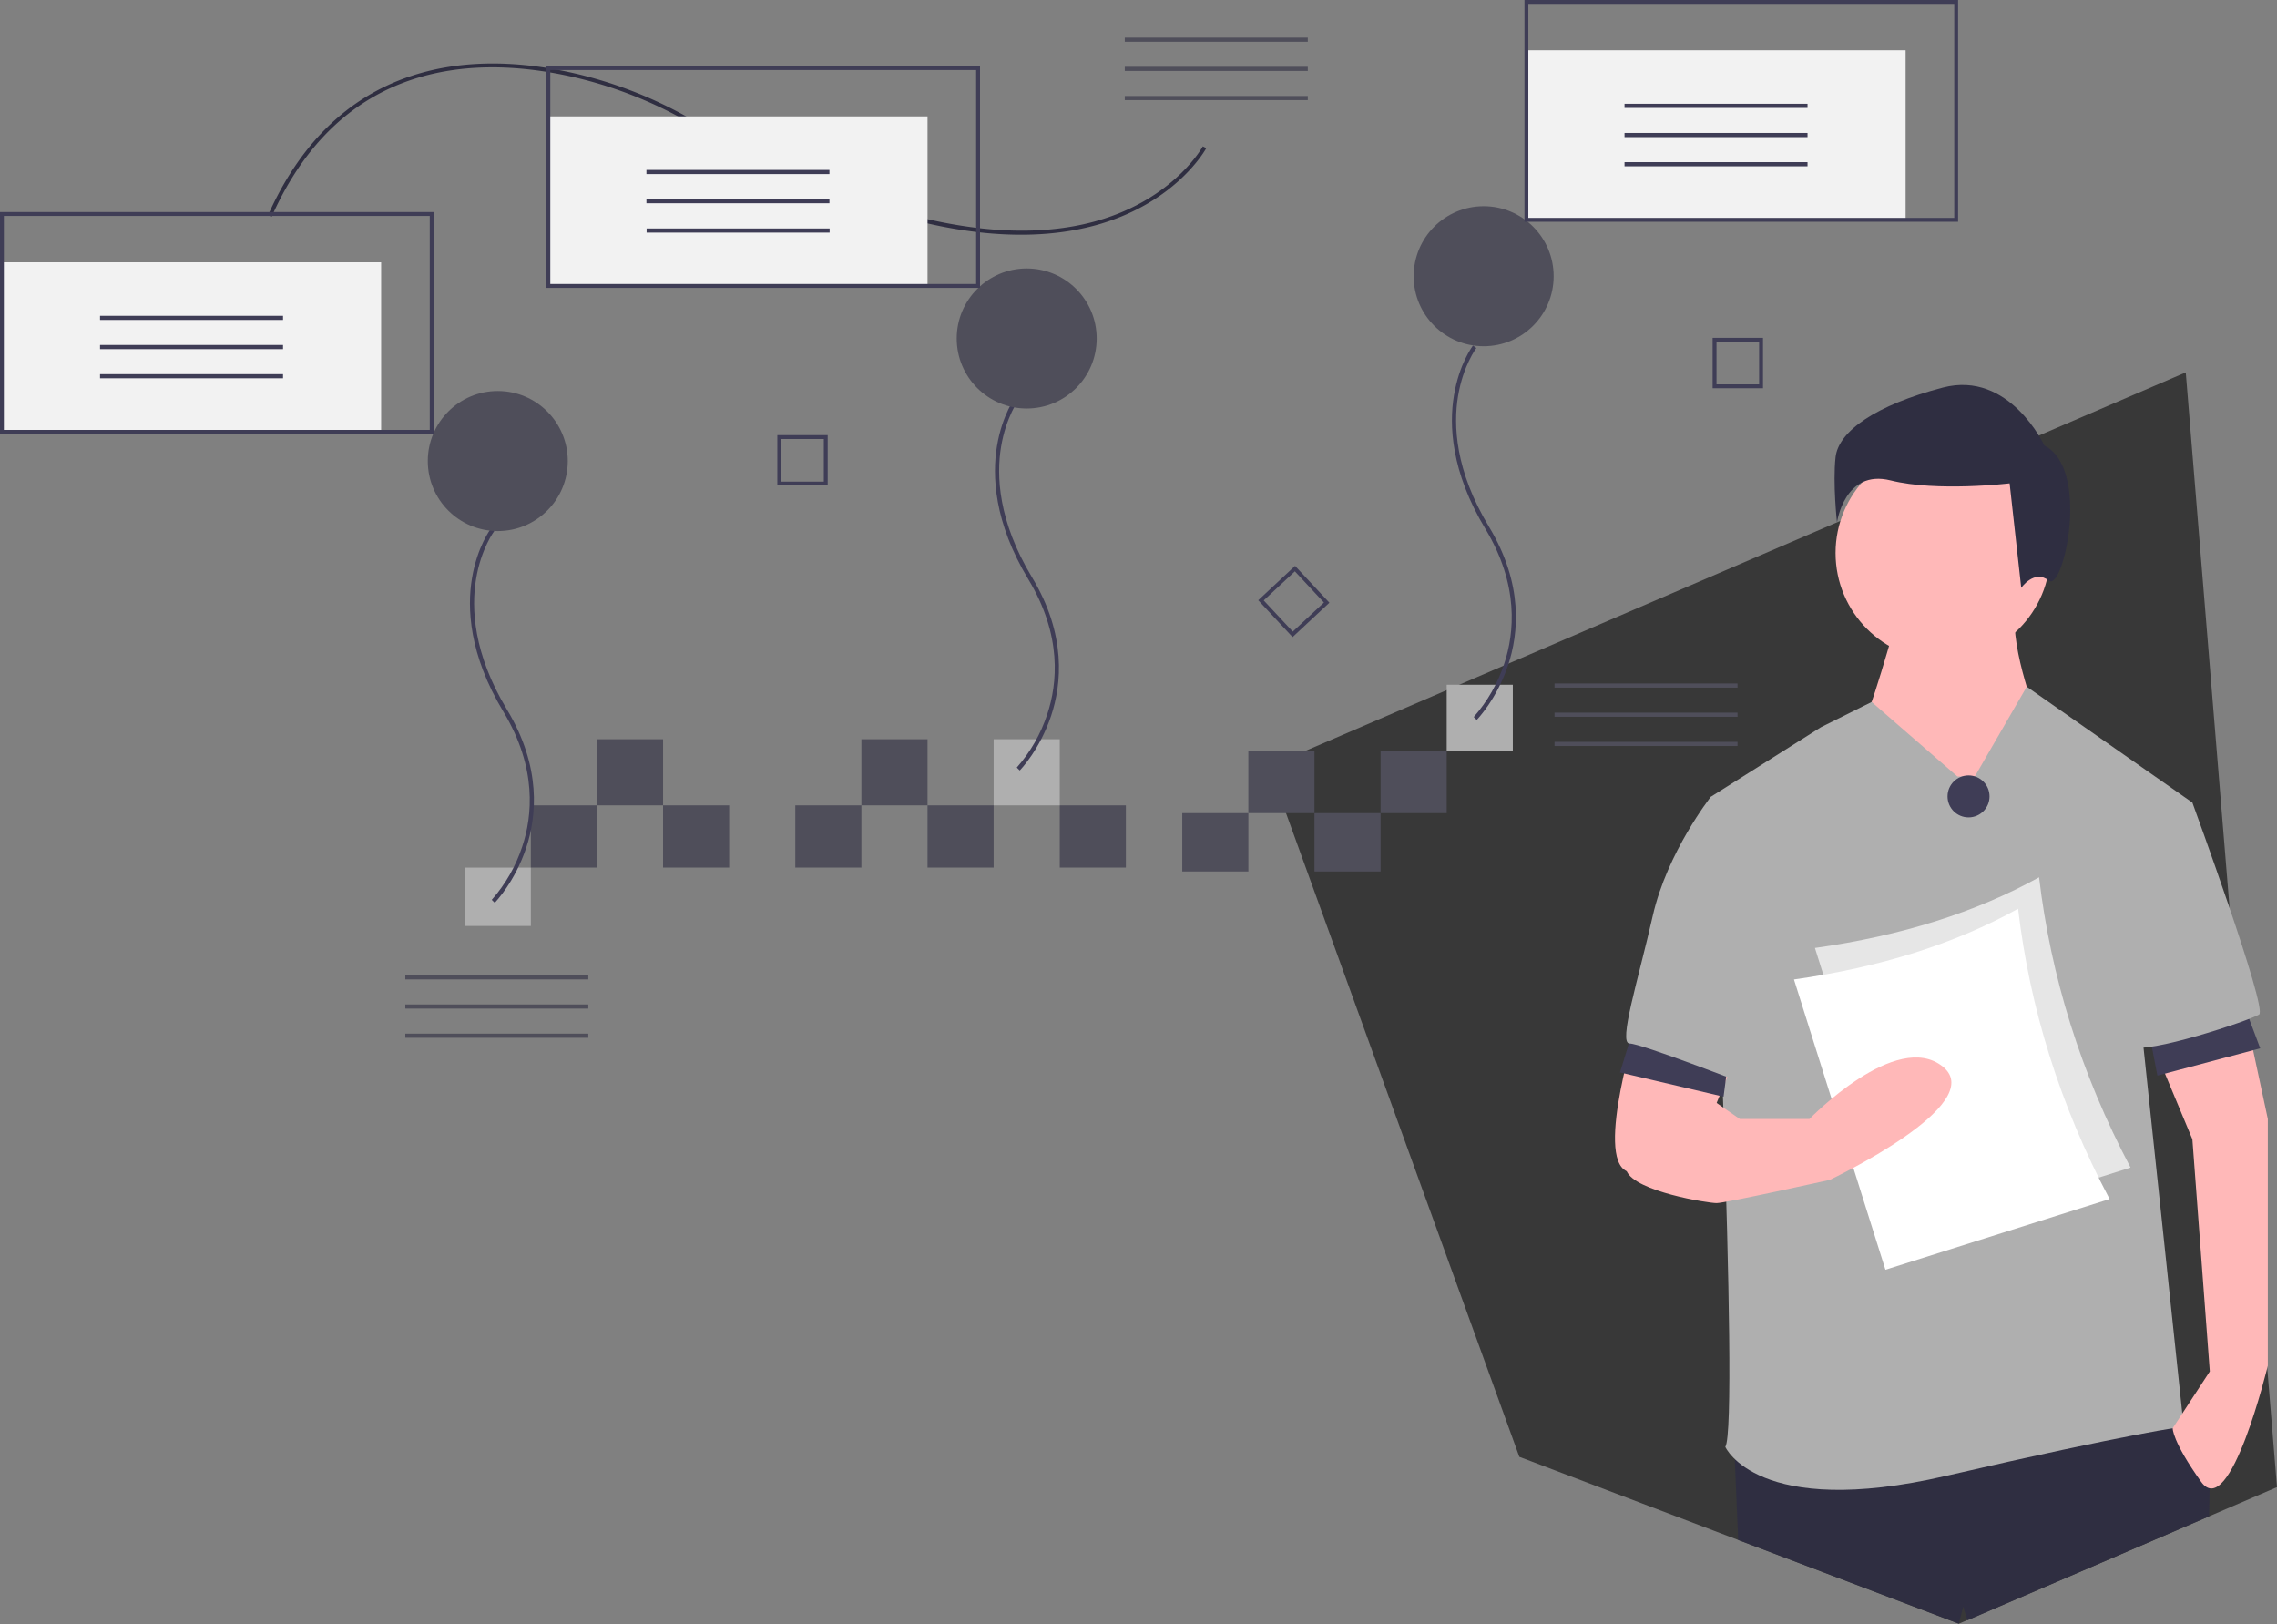 <svg viewBox="0 0 757 540" xmlns="http://www.w3.org/2000/svg"><rect x="0" y="0" width="757" height="540" fill="#808080" stroke="none"/><g fill="none"><path fill="#383838" d="M726.67 123.8L421.92 254.82l43.91 121.15 31.38 86.57 7.9 21.78 70.22 26.66 2.54.96 73.36 27.85 35.22-15.07 47.97-20.63 22.58-9.7z"/><path fill="#2F2E41" d="M734.66 491.63l-.07 3.14-.17 9.33-47.97 20.63-32.4 13.93-1.37-4.57-1.45 5.7-73.36-27.84-1.14-26.88-.25-5.98 143.71-9.65 2.82 4.32.56.86z"/><path d="M630.5 206.04s-9.65 34.73-11.58 34.73c-1.93 0 18.33 27.02 18.33 27.02l29.9 16.4 10.6-44.38s-9.64-24.13-7.71-36.67l-39.54 2.9z" fill="#FFB8B8"/><ellipse fill="#FFB8B8" cx="645.93" cy="183.84" rx="35.69" ry="35.7"/><path d="M650.75 258.14l-28.51-24.77-16.82 8.37-36.65 23.15s9.64 208.41 4.82 216.13c0 0 10.61 24.12 73.3 9.65 62.7-14.47 79.09-16.4 79.09-16.4l-13.5-127.36 16.4-80.09-55.08-38.53-17.26 29.85h-5.8z" fill="#AFAFAF"/><path d="M544.66 339.19s-14.47 45.34-3.86 50.17c10.6 4.82 19.29 2.9 19.29 2.9l16.4-39.57-31.83-13.5zm200.61-7.72l8.68 40.52V454s-12.54 52.1-22.18 38.6c-9.65-13.5-9.45-17.79-9.45-17.79l12.34-18.88-5.79-77.18-15.37-36.83 31.77-10.45z" fill="#FFB8B8"/><path d="M679.68 148.14s-11.57-25.08-33.75-19.3c-22.19 5.8-34.72 14.48-35.69 23.16-.96 8.69.48 21.71.48 21.71s2.41-17.85 17.85-13.99c15.43 3.86 39.54.97 39.54.97l3.86 34.73s4.34-6.27 9.16-2.4c4.82 3.85 13.99-37.16-1.45-44.88z" fill="#2F2E41"/><path fill="#3F3D56" d="M713.75 339.43l3.49 18.15 34.18-9.07-6.28-16.75zm-169.73-.56l-5.45 17.65 34.43 8.07 2.33-17.73z"/><path d="M706.69 264.9l22.18 1.92s25.08 68.5 22.19 70.44c-2.9 1.93-37.62 13.5-42.44 10.61-4.82-2.9-1.93-82.98-1.93-82.98zm-130.21 1.92l-7.71-1.93s-14.47 18.33-19.3 39.56c-4.81 21.23-11.57 42.46-7.7 42.46 3.85 0 38.57 13.5 38.57 13.5l-3.86-93.59z" fill="#AFAFAF"/><circle fill="#3F3D56" cx="654.45" cy="264.76" r="6.98"/><path d="M708.31 388.15l-74.51 23.5-30.42-96.5c28.72-4.04 53.56-11.87 74.52-23.5 3.89 32.91 13.81 65.1 30.41 96.5z" fill="#E6E6E6"/><path d="M701.34 398.62l-74.52 23.5-30.41-96.5c28.71-4.04 53.55-11.87 74.51-23.51 3.89 32.92 13.82 65.11 30.42 96.5z" fill="#FFF"/><path d="M549.48 361.38s-11.58 21.22-8.68 27.98c2.9 6.75 27 10.61 29.9 10.61 2.89 0 37.61-7.72 37.61-7.72s53.05-25.08 37.62-37.63C630.49 342.08 601.56 372 601.56 372h-23.15l-12.54-8.68-16.4-1.93z" fill="#FFB8B8"/><path fill="#F2F2F2" d="M.65 87.2h126.06v56.37H.65z"/><path fill="#4F4E5A" d="M437 270.32h21.98v19.4H437zm-43.95 0h21.98v19.4h-21.98z"/><path fill="#AFAFAF" d="M480.96 227.64h21.98v21.99h-21.98z"/><path fill="#4F4E5A" d="M458.98 249.63h21.98v20.69h-21.98zm-43.96 0H437v20.69h-21.98z"/><path fill="#AFAFAF" d="M154.5 288.43h21.98v19.4H154.5z"/><path fill="#4F4E5A" d="M352.32 267.74h21.98v20.69h-21.98zm-131.88 0h21.98v20.69h-21.98zm-21.98-21.99h21.98v21.99h-21.98zm109.9 21.99h21.98v20.69h-21.98zm-21.98-21.99h21.98v21.99h-21.98zm-21.98 21.99h21.98v20.69H264.4zm-87.92 0h21.98v20.69h-21.98z"/><path fill="#AFAFAF" d="M330.34 245.75h21.98v21.99h-21.98z"/><path d="M429.73 211.8l-11.42-12.25 12.24-11.43 11.42 12.25-12.24 11.42zm-9.6-12.2l9.66 10.37 10.36-9.66-9.66-10.37-10.36 9.67zm-144.96-38.2h-16.74v-16.74h16.74v16.75zm-15.45-1.28h14.16v-14.17h-14.16v14.17zm326.4-31.05h-16.75v-16.75h16.75v16.75zm-15.46-1.29h14.17v-14.17h-14.17v14.17zM164.48 300.12l-1-.97c4.56-5.16 8-11.2 10.15-17.74 3.36-10.13 5-26.12-6.27-44.8-11.54-19.12-12.06-34.65-10.46-44.3 1.73-10.52 6.16-16.4 6.35-16.65l1.1.84c-.04.05-4.44 5.91-6.1 16.11-1.54 9.41-1 24.56 10.29 43.28 11.56 19.16 9.85 35.6 6.38 46.01-3.77 11.29-10.17 17.94-10.44 18.22zm174.54-43.98l-.99-.97c4.55-5.16 8-11.2 10.14-17.74 3.36-10.12 5-26.12-6.27-44.8-11.54-19.12-12.06-34.64-10.46-44.3 1.74-10.51 6.17-16.4 6.35-16.65l1.1.84c-.04.06-4.43 5.92-6.1 16.11-1.54 9.42-1 24.57 10.3 43.28 11.56 19.16 9.84 35.6 6.37 46.02-3.76 11.28-10.17 17.93-10.44 18.21zm151.92-16.81l-.99-.97c4.55-5.16 8-11.2 10.14-17.74 3.36-10.13 5-26.12-6.27-44.8-11.54-19.12-12.06-34.65-10.46-44.3 1.73-10.52 6.16-16.4 6.35-16.65l1.1.83c-.04.06-4.44 5.92-6.1 16.12-1.54 9.41-1 24.56 10.3 43.28 11.56 19.16 9.84 35.6 6.37 46.01-3.76 11.29-10.17 17.94-10.44 18.22zM33.26 104.99H94.1v1.38H33.26zm0 9.7H94.1v1.38H33.26zm0 9.7H94.1v1.38H33.26z" fill="#3F3D56"/><path fill="#4F4E5A" d="M373.94 12.51h60.84v1.38h-60.84zm0 9.7h60.84v1.38h-60.84zm0 9.7h60.84v1.38h-60.84zm142.87 195.31h60.84v1.38h-60.84zm0 9.7h60.84v1.38h-60.84zm0 9.7h60.84V248h-60.84zm-382.06 77.6h60.84v1.38h-60.84zm0 9.7h60.84v1.38h-60.84zm0 9.71h60.84v1.38h-60.84z"/><path d="M89.12 71.54c10.51-23.59 26.35-39.1 47.09-46.12 15.4-5.2 33.2-5.7 52.91-1.46a141.47 141.47 0 0141.34 16.06c68.45 39.74 110.77 40.1 134.22 33.4 25.7-7.35 35.11-24.6 35.2-24.77l1.15.6c-.1.19-9.72 17.88-35.95 25.4-15.12 4.33-32.79 4.5-52.51.53-24.55-4.96-52.39-16.4-82.76-34.04a140.19 140.19 0 00-40.96-15.92c-32.34-6.95-75.69-4.46-98.55 46.85l-1.18-.53z" fill="#2F2E41"/><ellipse fill="#4F4E5A" cx="165.49" cy="153.27" rx="23.27" ry="23.28"/><ellipse fill="#4F4E5A" cx="341.33" cy="112.53" rx="23.27" ry="23.28"/><ellipse fill="#4F4E5A" cx="493.25" cy="91.83" rx="23.27" ry="23.28"/><path d="M144.16 144.22H0V70.49h144.16v73.73zm-142.87-1.3h141.58V71.78H1.29v71.14z" fill="#3F3D56"/><path fill="#F2F2F2" d="M182.3 38.69h126.06v56.37H182.3z"/><path fill="#3F3D56" d="M214.91 56.49h60.84v1.38h-60.84zm0 9.7h60.84v1.38h-60.84zm.06 9.76h60.84v1.38h-60.84z"/><path d="M325.81 95.71H181.65V22h144.16v73.7zm-142.86-1.3h141.57V23.29H182.95v71.14z" fill="#3F3D56"/><path fill="#F2F2F2" d="M507.47 16.71h126.06v56.37H507.47z"/><path fill="#3F3D56" d="M540.08 34.5h60.84v1.38h-60.84zm0 9.7h60.84v1.38h-60.84zm0 9.7h60.84v1.38h-60.84z"/><path d="M650.98 73.72H506.82V0h144.16v73.72zm-142.87-1.29H649.7V1.3H508.1v71.14z" fill="#3F3D56"/></g></svg>